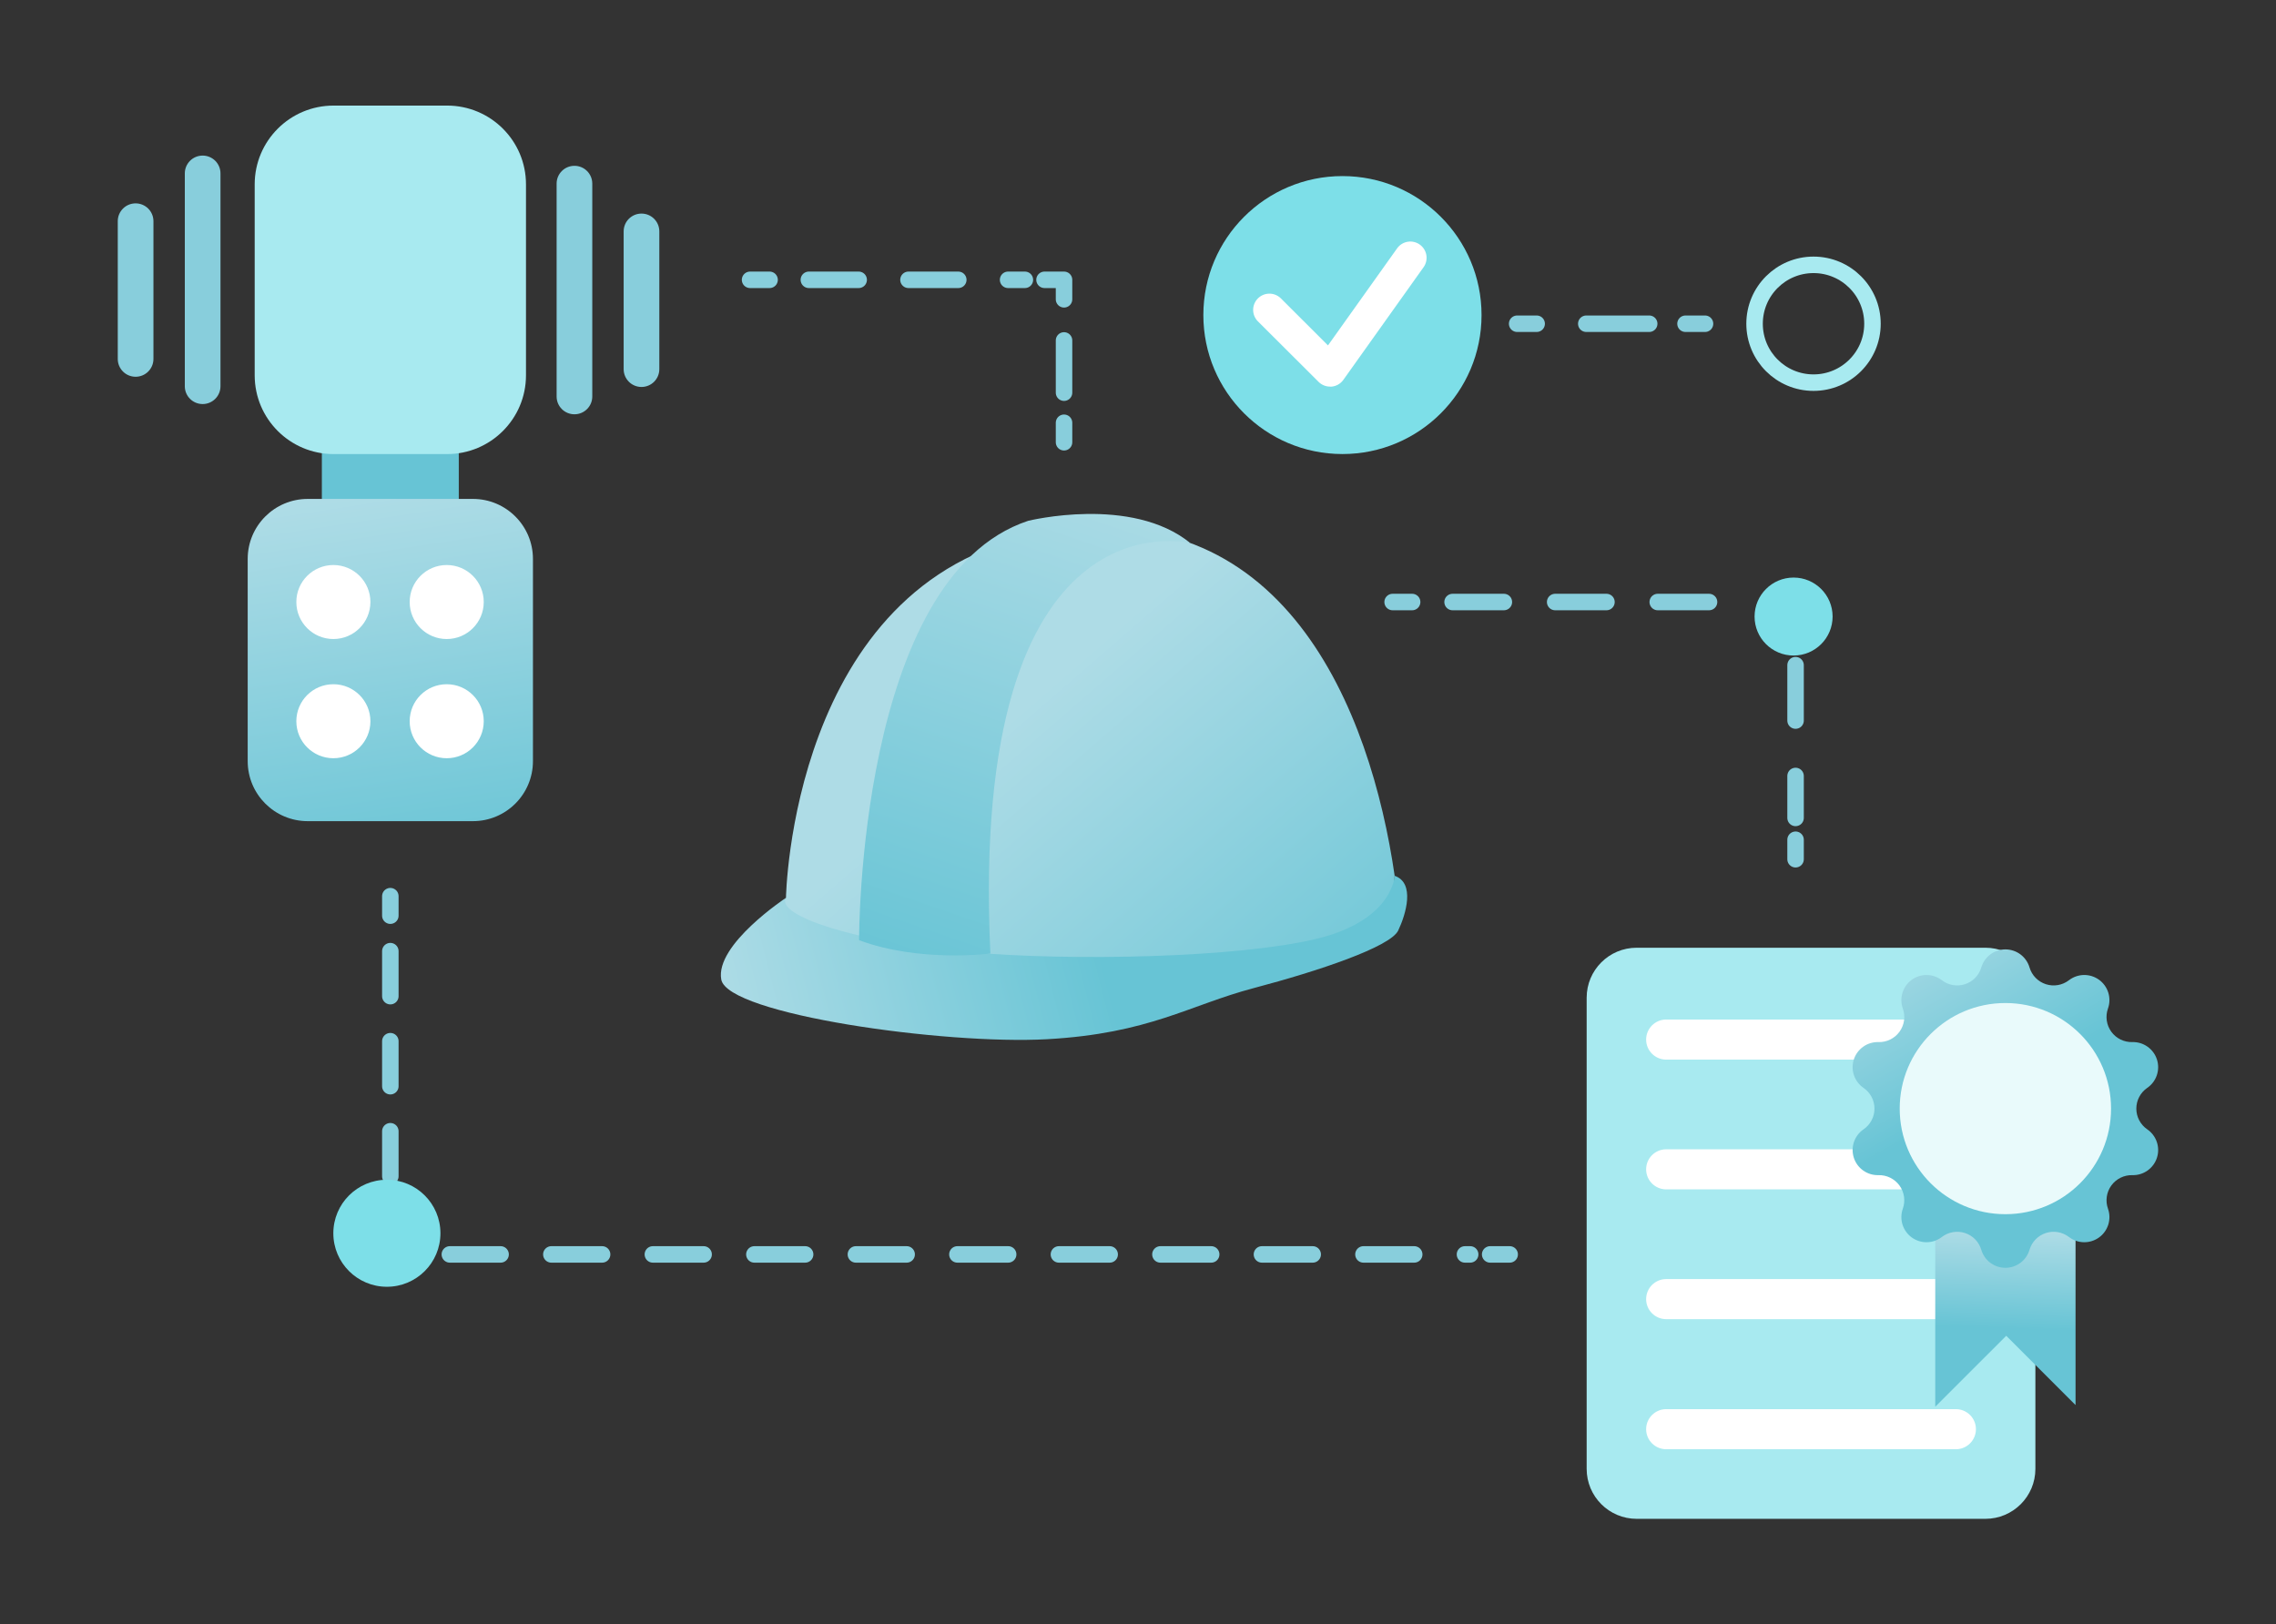 <svg width="552" height="394" viewBox="0 0 552 394" fill="none" xmlns="http://www.w3.org/2000/svg">
<rect x="0" y="0" width="552" height="394" fill="#333333" stroke="none"/>
<path d="M481.517 229.875H396.943C390.244 229.875 384.814 235.301 384.814 241.994V356.278C384.814 362.971 390.244 368.398 396.943 368.398H481.517C488.215 368.398 493.645 362.971 493.645 356.278V241.994C493.645 235.301 488.215 229.875 481.517 229.875Z" fill="#A8EAF0"/>
<path d="M474.358 247.291H404.104C401.417 247.291 399.238 249.468 399.238 252.153C399.238 254.838 401.417 257.015 404.104 257.015H474.358C477.045 257.015 479.223 254.838 479.223 252.153C479.223 249.468 477.045 247.291 474.358 247.291Z" fill="white"/>
<path d="M474.358 278.764H404.104C401.417 278.764 399.238 280.94 399.238 283.626C399.238 286.311 401.417 288.488 404.104 288.488H474.358C477.045 288.488 479.223 286.311 479.223 283.626C479.223 280.94 477.045 278.764 474.358 278.764Z" fill="white"/>
<path d="M474.358 310.244H404.104C401.417 310.244 399.238 312.421 399.238 315.106C399.238 317.791 401.417 319.968 404.104 319.968H474.358C477.045 319.968 479.223 317.791 479.223 315.106C479.223 312.421 477.045 310.244 474.358 310.244Z" fill="white"/>
<path d="M474.358 341.795H404.104C401.417 341.795 399.238 343.972 399.238 346.657C399.238 349.342 401.417 351.519 404.104 351.519H474.358C477.045 351.519 479.223 349.342 479.223 346.657C479.223 343.972 477.045 341.795 474.358 341.795Z" fill="white"/>
<path d="M469.357 284.768V341.212L486.572 324.002L503.384 340.802V284.768H469.357Z" fill="url(#paint0_linear_203_5078)"/>
<path d="M492.219 234.651C492.499 235.601 493.006 236.468 493.697 237.177C494.388 237.886 495.241 238.417 496.183 238.723C497.125 239.028 498.127 239.1 499.103 238.932C500.079 238.763 500.999 238.36 501.784 237.756C502.827 236.953 504.103 236.508 505.42 236.489C506.736 236.471 508.024 236.879 509.089 237.652C510.155 238.426 510.941 239.524 511.33 240.781C511.719 242.039 511.69 243.388 511.247 244.627C510.915 245.56 510.815 246.56 510.956 247.54C511.098 248.52 511.476 249.451 512.059 250.252C512.641 251.053 513.41 251.7 514.299 252.137C515.189 252.574 516.171 252.788 517.161 252.76C518.476 252.725 519.766 253.116 520.84 253.874C521.914 254.632 522.714 255.717 523.12 256.967C523.527 258.217 523.518 259.564 523.095 260.808C522.672 262.053 521.857 263.127 520.773 263.87C519.957 264.431 519.289 265.181 518.828 266.057C518.366 266.933 518.125 267.908 518.125 268.898C518.125 269.888 518.366 270.863 518.828 271.738C519.289 272.614 519.957 273.365 520.773 273.925C521.857 274.669 522.672 275.743 523.095 276.987C523.518 278.231 523.527 279.579 523.12 280.829C522.714 282.079 521.914 283.163 520.84 283.922C519.766 284.68 518.476 285.071 517.161 285.036C516.172 285.01 515.19 285.225 514.302 285.663C513.414 286.1 512.646 286.747 512.063 287.547C511.481 288.348 511.103 289.278 510.961 290.257C510.818 291.236 510.917 292.235 511.247 293.168C511.69 294.408 511.719 295.757 511.33 297.015C510.941 298.272 510.155 299.37 509.089 300.143C508.024 300.917 506.736 301.325 505.42 301.306C504.103 301.288 502.827 300.843 501.784 300.04C500.999 299.436 500.079 299.032 499.103 298.864C498.127 298.695 497.125 298.767 496.183 299.073C495.241 299.379 494.388 299.909 493.697 300.619C493.006 301.328 492.499 302.195 492.219 303.144C491.847 304.406 491.076 305.513 490.023 306.301C488.969 307.089 487.688 307.514 486.372 307.514C485.056 307.514 483.775 307.089 482.721 306.301C481.667 305.513 480.896 304.406 480.524 303.144C480.244 302.195 479.737 301.328 479.046 300.619C478.356 299.909 477.502 299.379 476.56 299.073C475.618 298.767 474.616 298.695 473.64 298.864C472.664 299.032 471.744 299.436 470.959 300.04C469.916 300.843 468.641 301.288 467.324 301.306C466.007 301.325 464.719 300.917 463.654 300.143C462.588 299.37 461.802 298.272 461.413 297.015C461.024 295.757 461.053 294.408 461.496 293.168C461.827 292.235 461.925 291.236 461.783 290.257C461.64 289.278 461.262 288.348 460.68 287.547C460.098 286.747 459.329 286.1 458.441 285.663C457.553 285.225 456.572 285.01 455.582 285.036C454.267 285.073 452.975 284.683 451.9 283.925C450.824 283.168 450.023 282.083 449.616 280.833C449.209 279.582 449.217 278.234 449.64 276.989C450.063 275.744 450.878 274.669 451.962 273.925C452.78 273.366 453.45 272.616 453.912 271.74C454.375 270.864 454.616 269.888 454.616 268.898C454.616 267.907 454.375 266.932 453.912 266.056C453.45 265.18 452.78 264.43 451.962 263.87C450.878 263.126 450.063 262.051 449.64 260.806C449.217 259.561 449.209 258.213 449.616 256.963C450.023 255.713 450.824 254.628 451.9 253.87C452.975 253.113 454.267 252.723 455.582 252.76C456.572 252.788 457.555 252.574 458.444 252.137C459.333 251.7 460.102 251.053 460.685 250.252C461.267 249.451 461.646 248.52 461.787 247.54C461.928 246.56 461.829 245.56 461.496 244.627C461.053 243.388 461.024 242.039 461.413 240.781C461.802 239.524 462.588 238.426 463.654 237.652C464.719 236.879 466.007 236.471 467.324 236.489C468.641 236.508 469.916 236.953 470.959 237.756C471.744 238.36 472.664 238.763 473.64 238.932C474.616 239.1 475.618 239.028 476.56 238.723C477.502 238.417 478.356 237.886 479.046 237.177C479.737 236.468 480.244 235.601 480.524 234.651C480.896 233.39 481.667 232.282 482.721 231.495C483.775 230.707 485.056 230.281 486.372 230.281C487.688 230.281 488.969 230.707 490.023 231.495C491.076 232.282 491.847 233.39 492.219 234.651Z" fill="url(#paint1_linear_203_5078)"/>
<path d="M486.367 294.507C500.521 294.507 511.995 283.041 511.995 268.897C511.995 254.753 500.521 243.287 486.367 243.287C472.213 243.287 460.738 254.753 460.738 268.897C460.738 283.041 472.213 294.507 486.367 294.507Z" fill="#E9FAFB"/>
<path d="M111.267 107.27H78.061V122.155H111.267V107.27Z" fill="#67C4D5"/>
<path d="M108.445 25.609H80.892C70.331 25.609 61.77 34.165 61.77 44.718V91.029C61.77 101.583 70.331 110.138 80.892 110.138H108.445C119.006 110.138 127.568 101.583 127.568 91.029V44.718C127.568 34.165 119.006 25.609 108.445 25.609Z" fill="#A8EAF0"/>
<path d="M114.691 121.014H74.639C66.595 121.014 60.074 127.53 60.074 135.568V184.621C60.074 192.659 66.595 199.175 74.639 199.175H114.691C122.735 199.175 129.256 192.659 129.256 184.621V135.568C129.256 127.53 122.735 121.014 114.691 121.014Z" fill="url(#paint2_linear_203_5078)"/>
<path d="M80.853 154.999C85.814 154.999 89.835 150.981 89.835 146.024C89.835 141.067 85.814 137.049 80.853 137.049C75.892 137.049 71.871 141.067 71.871 146.024C71.871 150.981 75.892 154.999 80.853 154.999Z" fill="white"/>
<path d="M108.341 154.999C113.302 154.999 117.323 150.981 117.323 146.024C117.323 141.067 113.302 137.049 108.341 137.049C103.381 137.049 99.359 141.067 99.359 146.024C99.359 150.981 103.381 154.999 108.341 154.999Z" fill="white"/>
<path d="M80.853 183.912C85.814 183.912 89.835 179.893 89.835 174.936C89.835 169.979 85.814 165.961 80.853 165.961C75.892 165.961 71.871 169.979 71.871 174.936C71.871 179.893 75.892 183.912 80.853 183.912Z" fill="white"/>
<path d="M108.341 183.912C113.302 183.912 117.323 179.893 117.323 174.936C117.323 169.979 113.302 165.961 108.341 165.961C103.381 165.961 99.359 169.979 99.359 174.936C99.359 179.893 103.381 183.912 108.341 183.912Z" fill="white"/>
<path d="M49.151 37.738H49.144C46.757 37.738 44.822 39.672 44.822 42.056V93.686C44.822 96.071 46.757 98.004 49.144 98.004H49.151C51.538 98.004 53.473 96.071 53.473 93.686V42.056C53.473 39.672 51.538 37.738 49.151 37.738Z" fill="#88CEDC"/>
<path d="M32.892 49.328H32.884C30.497 49.328 28.562 51.261 28.562 53.646V87.065C28.562 89.45 30.497 91.384 32.884 91.384H32.892C35.278 91.384 37.213 89.45 37.213 87.065V53.646C37.213 51.261 35.278 49.328 32.892 49.328Z" fill="#88CEDC"/>
<path d="M139.317 100.486H139.325C141.712 100.486 143.646 98.553 143.646 96.168V44.538C143.646 42.153 141.712 40.22 139.325 40.22H139.317C136.931 40.22 134.996 42.153 134.996 44.538V96.168C134.996 98.553 136.931 100.486 139.317 100.486Z" fill="#88CEDC"/>
<path d="M155.577 93.859H155.585C157.972 93.859 159.906 91.926 159.906 89.541V56.122C159.906 53.737 157.972 51.804 155.585 51.804H155.577C153.19 51.804 151.256 53.737 151.256 56.122V89.541C151.256 91.926 153.19 93.859 155.577 93.859Z" fill="#88CEDC"/>
<path d="M190.622 217.772C190.622 217.772 191.829 141.336 251.555 129.65C311.573 117.932 332.494 172.738 338.243 212.39L337.667 222.216C337.667 222.216 330.657 226.243 330.428 226.582C330.199 226.921 275.007 240.632 274.778 241.128C274.55 241.625 203.846 236.652 203.846 236.652L192.231 227.732L189.258 220.065L189.975 218.544L190.622 217.772Z" fill="url(#paint3_linear_203_5078)"/>
<path d="M190.622 217.772C190.622 217.772 173.376 229.143 174.929 237.591C176.483 246.038 229.08 253.445 253.92 252.066C278.76 250.687 288.412 243.792 304.105 239.655C319.798 235.518 337.225 229.663 339.11 225.7C340.994 221.736 343.25 214.148 338.25 212.43C338.25 212.43 337.903 223.288 319.104 227.764C300.304 232.24 260.465 233.249 234.08 230.885C207.694 228.521 188.035 222.075 190.622 217.772Z" fill="url(#paint4_linear_203_5078)"/>
<path d="M288.711 131.738C288.711 131.738 234.915 118.2 240.198 231.286C240.198 231.286 223.015 233.524 208.356 228.047C208.356 228.047 208.009 140.012 249.361 126.324C249.401 126.324 274.422 120.091 288.711 131.738Z" fill="url(#paint5_linear_203_5078)"/>
<path d="M181.916 67.871H186.647" stroke="#88CEDC" stroke-width="4" stroke-linecap="round" stroke-linejoin="round"/>
<path d="M196.174 67.871H248.566" stroke="#88CEDC" stroke-width="4" stroke-linecap="round" stroke-linejoin="round" stroke-dasharray="12.08 12.08"/>
<path d="M253.328 67.871H258.06V72.599" stroke="#88CEDC" stroke-width="4" stroke-linecap="round" stroke-linejoin="round"/>
<path d="M258.061 82.574V97.546" stroke="#88CEDC" stroke-width="4" stroke-linecap="round" stroke-linejoin="round" stroke-dasharray="12.67 12.67"/>
<path d="M258.061 102.543V107.271" stroke="#88CEDC" stroke-width="4" stroke-linecap="round" stroke-linejoin="round"/>
<path d="M94.668 217.369V222.097" stroke="#88CEDC" stroke-width="4" stroke-linecap="round" stroke-linejoin="round"/>
<path d="M94.668 230.703V295.232" stroke="#88CEDC" stroke-width="4" stroke-linecap="round" stroke-linejoin="round" stroke-dasharray="10.92 10.92"/>
<path d="M94.668 299.535V304.263H99.399" stroke="#88CEDC" stroke-width="4" stroke-linecap="round" stroke-linejoin="round"/>
<path d="M109.1 304.262H356.561" stroke="#88CEDC" stroke-width="4" stroke-linecap="round" stroke-linejoin="round" stroke-dasharray="12.31 12.31"/>
<path d="M361.41 304.262H366.142" stroke="#88CEDC" stroke-width="4" stroke-linecap="round" stroke-linejoin="round"/>
<path d="M337.754 146.023H342.485" stroke="#88CEDC" stroke-width="4" stroke-linecap="round" stroke-linejoin="round"/>
<path d="M352.295 146.023H425.845" stroke="#88CEDC" stroke-width="4" stroke-linecap="round" stroke-linejoin="round" stroke-dasharray="12.44 12.44"/>
<path d="M430.75 146.023H435.481V150.751" stroke="#88CEDC" stroke-width="4" stroke-linecap="round" stroke-linejoin="round"/>
<path d="M435.48 161.336V198.388" stroke="#88CEDC" stroke-width="4" stroke-linecap="round" stroke-linejoin="round" stroke-dasharray="13.44 13.44"/>
<path d="M435.48 203.682V208.41" stroke="#88CEDC" stroke-width="4" stroke-linecap="round" stroke-linejoin="round"/>
<path d="M325.585 110.13C344.216 110.13 359.32 95.037 359.32 76.42C359.32 57.802 344.216 42.709 325.585 42.709C306.953 42.709 291.85 57.802 291.85 76.42C291.85 95.037 306.953 110.13 325.585 110.13Z" fill="#7DDFE8"/>
<path d="M322.58 93.773C321.537 93.773 320.536 93.359 319.797 92.622L305.035 77.903C304.316 77.159 303.919 76.164 303.928 75.131C303.937 74.098 304.352 73.11 305.083 72.379C305.814 71.649 306.803 71.234 307.836 71.225C308.87 71.217 309.866 71.614 310.61 72.331L322.076 83.781L338.912 60.141C339.532 59.327 340.445 58.786 341.458 58.632C342.47 58.479 343.503 58.725 344.337 59.319C345.171 59.913 345.741 60.808 345.926 61.814C346.112 62.821 345.898 63.86 345.331 64.711L325.798 92.142C325.465 92.608 325.034 92.996 324.536 93.28C324.037 93.563 323.483 93.734 322.911 93.781C322.801 93.786 322.69 93.783 322.58 93.773Z" fill="white"/>
<path d="M93.832 312.111C101.004 312.111 106.819 306.3 106.819 299.133C106.819 291.965 101.004 286.154 93.832 286.154C86.659 286.154 80.844 291.965 80.844 299.133C80.844 306.3 86.659 312.111 93.832 312.111Z" fill="#7DDFE8"/>
<path d="M435 159.002C440.226 159.002 444.463 154.768 444.463 149.546C444.463 144.323 440.226 140.09 435 140.09C429.774 140.09 425.537 144.323 425.537 149.546C425.537 154.768 429.774 159.002 435 159.002Z" fill="#7DDFE8"/>
<path d="M439.834 92.811C447.73 92.811 454.131 86.415 454.131 78.525C454.131 70.635 447.73 64.238 439.834 64.238C431.938 64.238 425.537 70.635 425.537 78.525C425.537 86.415 431.938 92.811 439.834 92.811Z" stroke="#A8EAF0" stroke-width="4" stroke-linecap="round" stroke-linejoin="round"/>
<path d="M367.955 78.523H372.687" stroke="#88CEDC" stroke-width="4" stroke-linecap="round" stroke-linejoin="round"/>
<path d="M384.721 78.523H402.771" stroke="#88CEDC" stroke-width="4" stroke-linecap="round" stroke-linejoin="round" stroke-dasharray="15.26 15.26"/>
<path d="M408.787 78.523H413.519" stroke="#88CEDC" stroke-width="4" stroke-linecap="round" stroke-linejoin="round"/>
<defs>
<linearGradient id="paint0_linear_203_5078" x1="486.848" y1="298.353" x2="486.053" y2="322.221" gradientUnits="userSpaceOnUse">
<stop stop-color="#AEDCE6"/>
<stop offset="1" stop-color="#67C4D5"/>
</linearGradient>
<linearGradient id="paint1_linear_203_5078" x1="461.22" y1="223.895" x2="484.024" y2="264.759" gradientUnits="userSpaceOnUse">
<stop stop-color="#AEDCE6"/>
<stop offset="1" stop-color="#67C4D5"/>
</linearGradient>
<linearGradient id="paint2_linear_203_5078" x1="88.534" y1="120.249" x2="103.007" y2="214.411" gradientUnits="userSpaceOnUse">
<stop stop-color="#AEDCE6"/>
<stop offset="1" stop-color="#67C4D5"/>
</linearGradient>
<linearGradient id="paint3_linear_203_5078" x1="242.526" y1="176.78" x2="322.145" y2="268.568" gradientUnits="userSpaceOnUse">
<stop stop-color="#AEDCE6"/>
<stop offset="1" stop-color="#67C4D5"/>
</linearGradient>
<linearGradient id="paint4_linear_203_5078" x1="175.694" y1="248.008" x2="265.354" y2="225.038" gradientUnits="userSpaceOnUse">
<stop stop-color="#AEDCE6"/>
<stop offset="1" stop-color="#67C4D5"/>
</linearGradient>
<linearGradient id="paint5_linear_203_5078" x1="266.063" y1="111.463" x2="222.134" y2="239.524" gradientUnits="userSpaceOnUse">
<stop stop-color="#AEDCE6"/>
<stop offset="1" stop-color="#67C4D5"/>
</linearGradient>
</defs>
</svg>
